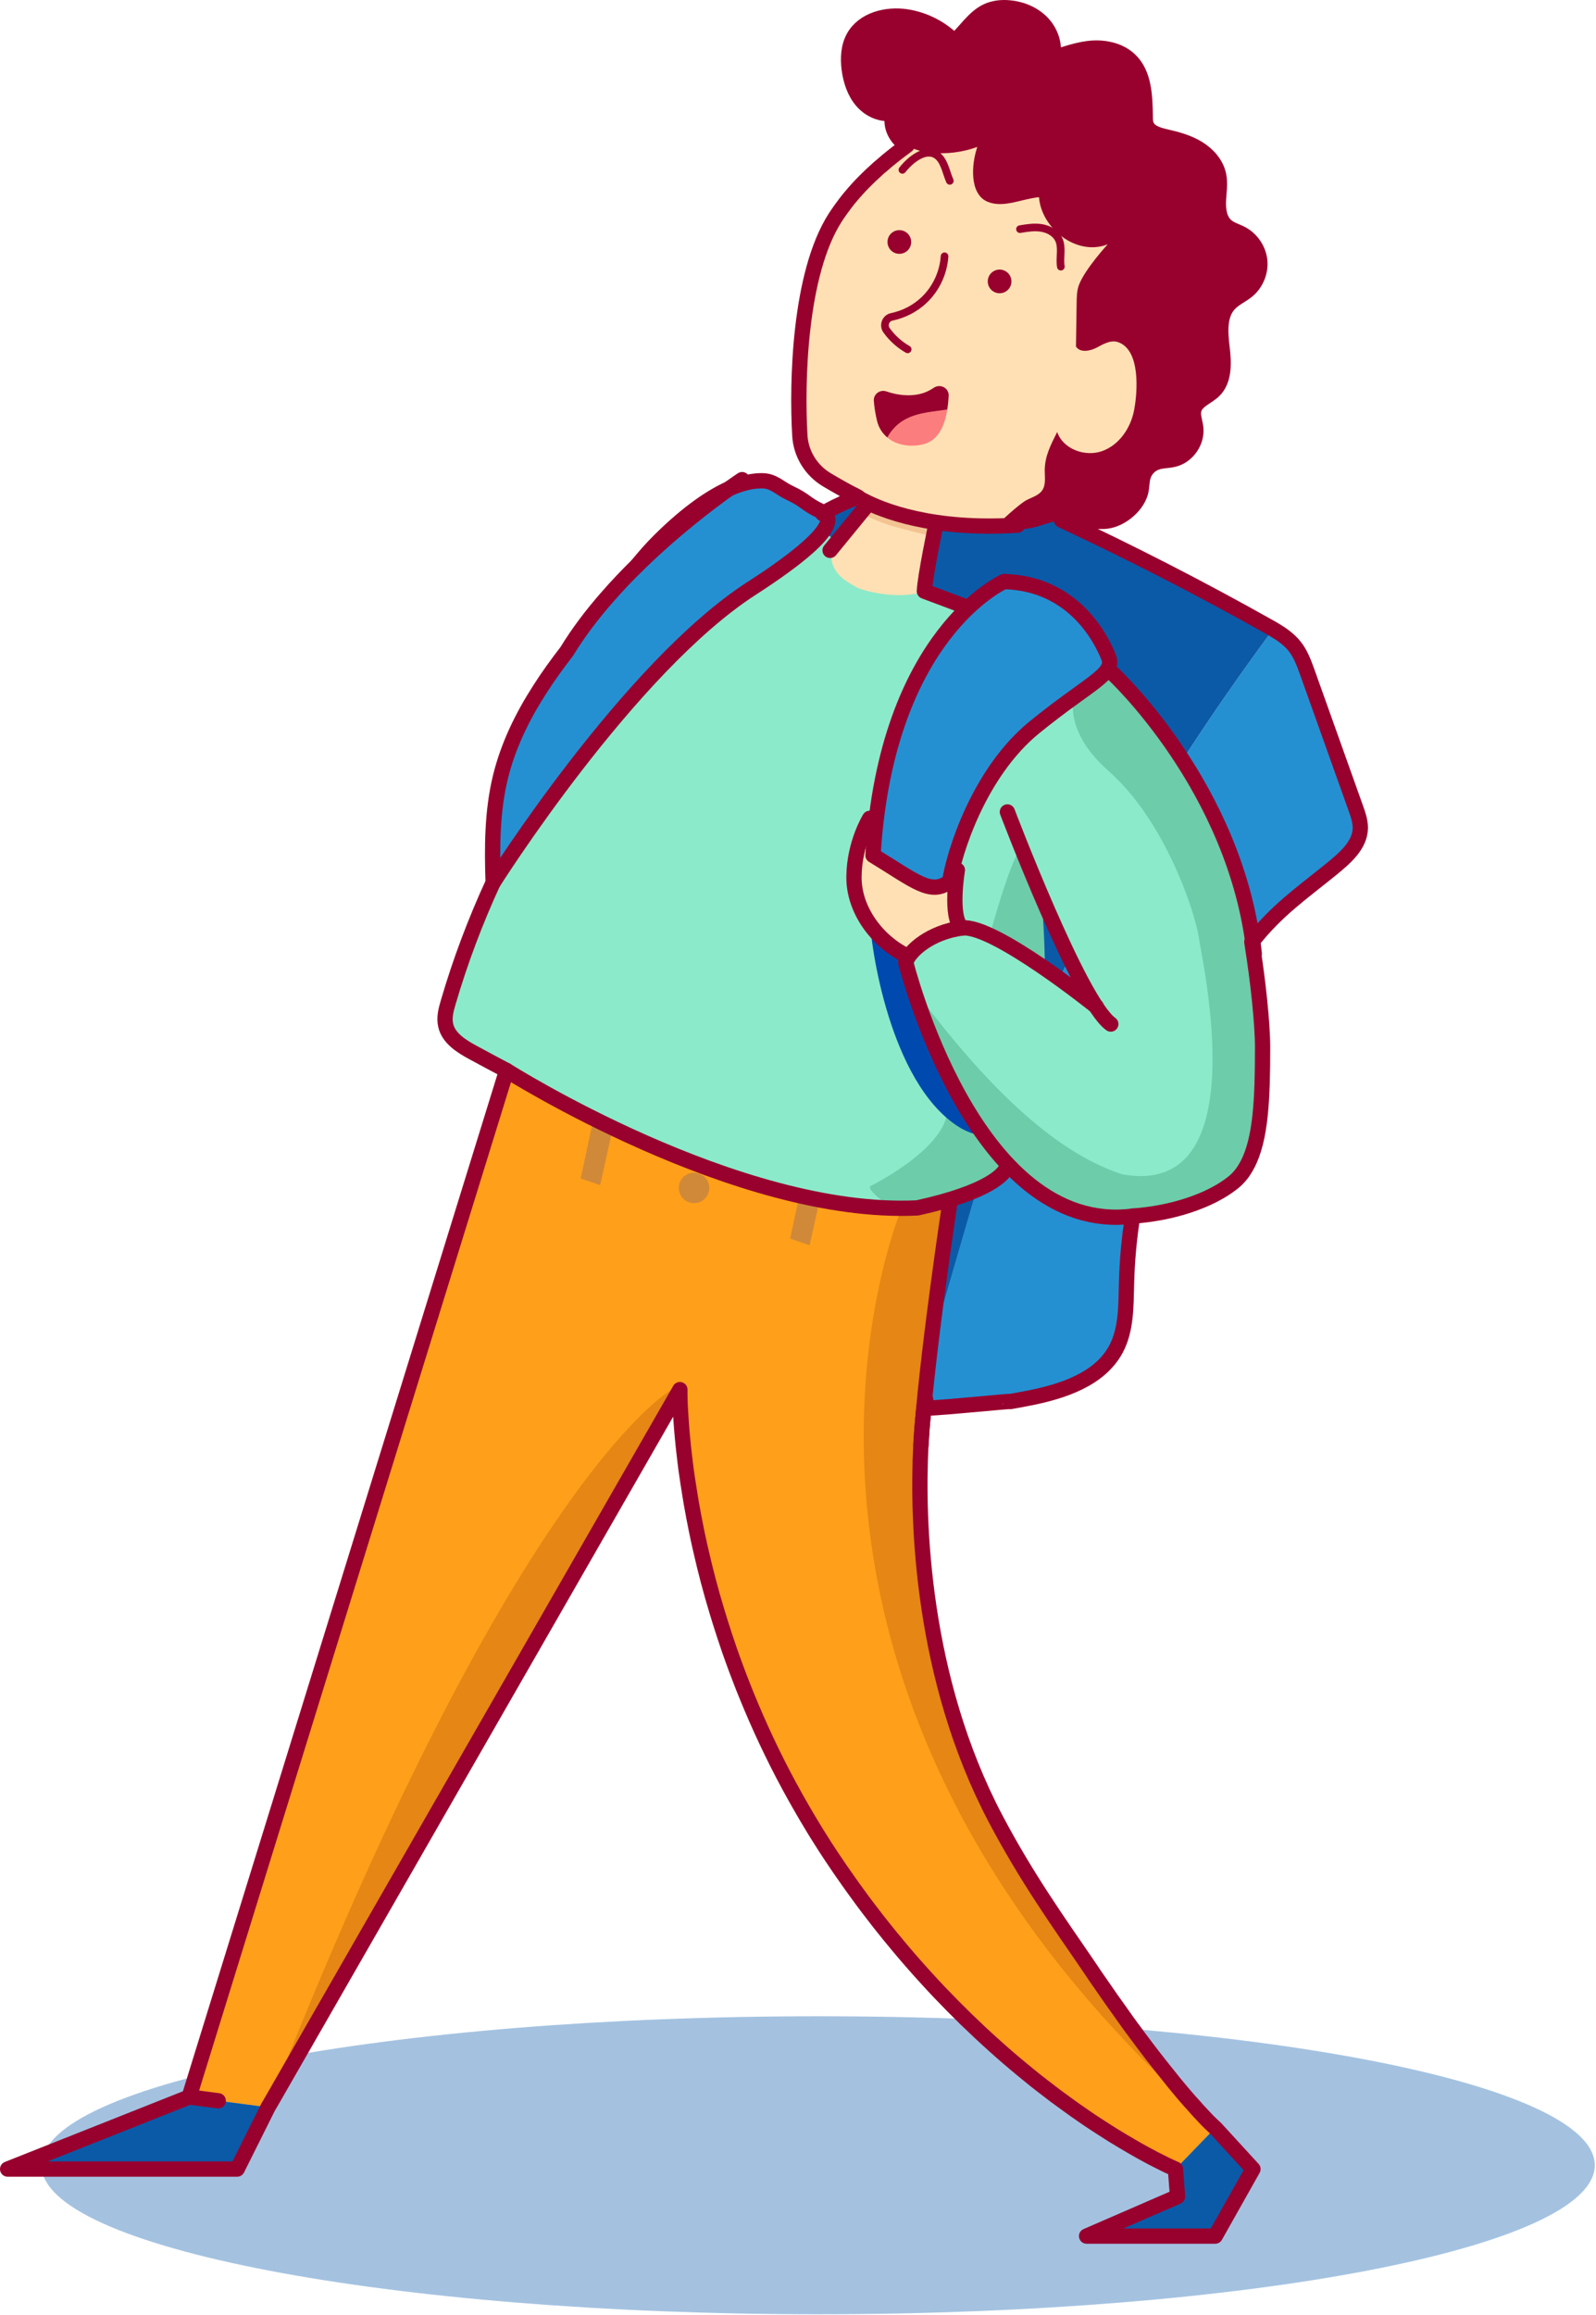 <svg width="209" height="303" viewBox="0 0 209 303" fill="none" xmlns="http://www.w3.org/2000/svg">
<path d="M107.14 302.87C163.307 302.87 208.84 294.139 208.84 283.37C208.84 272.6 163.307 263.87 107.14 263.87C50.973 263.87 5.44 272.6 5.44 283.37C5.44 294.139 50.973 302.87 107.14 302.87Z" fill="#A4C2E0"/>
<path d="M92.56 182.91C92.56 182.64 92.55 182.41 92.55 182.24C92.59 182.46 92.58 182.71 92.56 182.91Z" fill="#E58615"/>
<path d="M121.63 184.01C121.12 184.03 120.62 184.06 120.1 184.07C121.15 167.54 122.59 176.08 121.63 184.01Z" fill="#004AAF"/>
<path d="M178.14 108.39C178.09 110.68 176.05 112.35 174.28 113.8C170.24 117.07 166.57 120.78 163.34 124.86C155.51 134.74 150.24 146.69 148.32 159.16C147.86 162.09 147.59 165.05 147.52 168.01C147.44 170.92 147.51 173.98 146.14 176.56C144.03 180.48 139.28 182.06 134.91 182.94C134.05 183.11 120.97 183.67 120.1 183.81C117.38 174.69 124.53 162.75 123.14 158.15C123.8 155.64 127.37 157.26 128.15 154.8C128.67 153.09 129.24 151.39 129.82 149.71C129.92 149.41 130.02 149.11 130.13 148.82C130.46 147.85 130.8 146.9 131.16 145.94C131.18 145.84 131.21 145.74 131.26 145.66C133.4 139.87 135.81 134.2 138.47 128.61C138.97 127.56 139.48 126.51 140 125.47C144.29 116.79 149.16 108.32 154.45 100.08C158.33 94.05 162.44 88.139 166.72 82.35C167.78 82.98 168.81 83.68 169.55 84.639C170.33 85.629 170.77 86.85 171.19 88.029C173.3 93.939 175.4 99.84 177.51 105.74C177.83 106.61 178.13 107.49 178.12 108.4L178.14 108.39Z" fill="#2490D2"/>
<path d="M166.73 82.34C162.45 88.129 158.33 94.04 154.46 100.07C149.17 108.3 144.3 116.78 140.01 125.46C139.49 126.5 138.98 127.55 138.48 128.6C135.82 134.19 133.41 139.86 131.27 145.64C131.23 145.74 131.19 145.84 131.17 145.93C130.81 146.89 130.46 147.84 130.14 148.81C130.02 149.1 129.92 149.4 129.83 149.7C129.24 151.38 128.68 153.09 128.16 154.79C127.38 157.26 120.18 182.15 119.52 184.66C118.52 181.37 124.43 157.12 124.43 157.12C124.43 157.12 121.2 168.84 120.2 184.6C118.66 184.65 117.1 184.68 115.56 184.64C115.54 179.4 115.34 174.13 115.01 168.85C114.77 165.18 114.46 161.51 114.09 157.84C113.96 156.55 113.82 155.25 113.67 153.96C112.45 143.27 110.72 132.64 108.7 122.23C106.56 111.27 104.46 99.04 104.45 87.249C104.45 81.629 104.93 76.109 106.1 70.859C106.25 70.15 106.43 69.45 106.62 68.74C106.71 68.4 106.79 68.07 106.89 67.73C107.17 67.559 107.45 67.379 107.74 67.21C109.22 66.35 110.77 65.62 112.38 65.049C117.54 63.179 123.24 62.809 128.59 64.059C130.39 64.49 132.14 65.09 133.87 65.79C135.54 66.45 137.18 67.2 138.82 67.969C138.89 67.999 138.93 68.04 138.99 68.07H139.01C148.15 72.34 157.12 76.939 165.91 81.879C166.19 82.029 166.46 82.189 166.75 82.35L166.73 82.34Z" fill="#0B5AA8"/>
<path d="M159.14 278.48L153.93 283.87C153.93 283.87 129.21 273.54 108.89 242.97C90.97 216.01 89.22 189.05 89.04 183.08V183.03C89.04 182.74 89.03 182.49 89.03 182.3V181.87L88.94 182.01L88.57 182.66L36.07 274.1L35.09 275.79L24.76 274.43L66.33 140.1L78.31 143.61L80.96 144.38L105.7 151.64L108.35 152.42L113.64 153.96L124.4 157.12C124.4 157.12 121.17 168.84 120.17 184.6C119.15 200.92 120.52 221.58 130.35 238.03C135.12 246.02 139.29 252.53 142.86 257.81C143.18 258.28 143.49 258.74 143.81 259.19C144.41 260.07 144.98 260.9 145.55 261.7C145.73 261.96 145.92 262.22 146.1 262.48C146.5 263.04 146.89 263.6 147.27 264.13C147.94 265.05 148.57 265.92 149.18 266.74C149.5 267.17 149.81 267.59 150.11 267.99C150.7 268.76 151.26 269.49 151.79 270.16C151.94 270.36 152.09 270.55 152.25 270.74C152.51 271.08 152.77 271.4 153.02 271.71C153.27 272.02 153.51 272.32 153.75 272.6C154.27 273.25 154.77 273.84 155.23 274.37C155.43 274.59 155.61 274.8 155.78 275.01C155.85 275.08 155.91 275.15 155.98 275.22C156.09 275.35 156.2 275.47 156.31 275.59C156.68 276.01 157.01 276.37 157.31 276.69C157.52 276.92 157.72 277.12 157.9 277.31C158.24 277.66 158.5 277.92 158.69 278.1C158.76 278.17 158.81 278.22 158.86 278.26C158.94 278.34 159.02 278.41 159.11 278.49L159.14 278.48Z" fill="#FF9F1A"/>
<path d="M81.379 142.52L78.59 155.1L76.04 154.22L78.68 141.95L81.379 142.52Z" fill="#D08939"/>
<path d="M108.82 150.39L106.02 162.97L103.47 162.09L106.11 149.82L108.82 150.39Z" fill="#D08939"/>
<path d="M144.03 92.94C144.06 94.67 143.35 96.31 142.65 97.89C142.62 97.95 142.6 98.01 142.56 98.07H142.55C140.54 102.45 136.58 106.24 134.9 110.65L134.89 110.67C134.72 111.15 134.56 111.64 134.45 112.14C134.42 112.25 134.4 112.36 134.38 112.47C134.27 112.97 134.19 113.48 134.16 114.01C133.95 117.27 133.33 120.64 132.66 124.05C132.66 124.09 132.65 124.13 132.64 124.17C132.05 127.21 131.41 130.29 130.99 133.33C130.57 136.46 130.38 139.55 130.71 142.54C130.78 143.13 130.87 143.73 130.98 144.32C131.06 144.76 131.16 145.2 131.27 145.64C131.29 145.73 131.31 145.81 131.33 145.9C131.58 146.84 131.63 147.8 131.51 148.73V148.75H131.49C131.41 149.54 131.18 150.31 130.87 151.05C130.86 151.07 130.85 151.1 130.84 151.12C130.24 152.49 129.29 153.76 128.15 154.79C127.49 155.4 126.77 155.93 126 156.37H125.98C125.98 156.37 125.98 156.37 125.98 156.38C125.85 156.46 125.73 156.53 125.59 156.6C125.59 156.6 125.58 156.6 125.57 156.61C125.2 156.8 124.82 156.97 124.43 157.12C124.12 157.24 123.8 157.35 123.48 157.44C122.38 157.77 121.26 157.98 120.11 158.08H120.07C119.8 158.11 119.53 158.13 119.26 158.14H119.16C118.33 158.17 117.49 158.16 116.65 158.1H116.6C115.77 158.05 114.92 157.95 114.09 157.83C112.78 157.65 111.47 157.4 110.2 157.13C109.29 156.93 108.38 156.73 107.47 156.51C106.59 156.3 105.71 156.07 104.83 155.85H104.82C96.44 153.65 88.32 150.57 80.4 146.98C79.55 146.6 78.7 146.21 77.86 145.82C73.99 144.01 70.15 142.09 66.37 140.11C66.36 140.1 66.35 140.1 66.35 140.1C64.89 139.33 63.42 138.54 61.96 137.75C60.43 136.92 58.77 135.89 58.38 134.21C58.14 133.2 58.41 132.16 58.71 131.16C60.28 125.79 62.25 120.57 64.59 115.49C64.59 115.49 64.59 115.48 64.6 115.47C67.39 109.44 70.72 103.65 74.53 98.21C75.91 96.22 77.42 94.12 77.43 91.69C77.43 90.46 77.04 89.29 76.42 88.22C75.85 87.16 75.05 86.18 74.24 85.24C75.76 82.74 77.6 80.34 79.57 78.1C80.83 76.66 82.14 75.28 83.46 73.99C84.38 72.86 85.34 71.76 86.38 70.73C90.22 66.93 93.24 64.98 95.44 63.98C96.43 63.53 97.25 63.28 97.92 63.13C100.87 64.92 103.78 66.78 106.62 68.74C106.97 68.98 107.31 69.22 107.66 69.47C107.7 69.5 107.73 69.52 107.77 69.55C108.4 69.99 109.03 70.44 109.64 70.9C109.66 70.91 109.68 70.93 109.7 70.94C110.54 71.54 111.38 72.17 112.2 72.8C114.56 74.62 117.7 76.05 121.06 77.37H121.07C122.12 77.79 123.2 78.19 124.28 78.58L126.18 79.29C126.39 79.36 126.6 79.44 126.81 79.52C126.91 79.56 127.01 79.59 127.11 79.63C127.12 79.62 127.12 79.63 127.12 79.63C131.3 81.17 135.35 82.75 138.29 84.85C139.63 85.81 141 86.9 142.04 88.17C142.04 88.17 142.05 88.17 142.04 88.18C142.34 88.52 142.6 88.87 142.82 89.23C142.88 89.32 142.94 89.42 143 89.52C143.63 90.56 144.02 91.7 144.04 92.94H144.03Z" fill="#8BEACA"/>
<path d="M79.77 80.7C78.98 83.62 78.32 86.41 76.41 88.22C75.16 89.38 73.38 90.13 70.69 90.22C71.78 88.51 72.98 86.859 74.23 85.24C75.75 82.74 77.59 80.34 79.56 78.1C79.63 78.249 79.68 78.4 79.73 78.55C79.95 79.25 79.97 79.96 79.77 80.7Z" fill="#6DCCAA"/>
<path d="M114.19 155.91C118.75 161.35 130.53 155.96 134.25 149.26C137.97 142.56 137.33 112.07 134.63 110.38C131.93 108.69 124.07 145.25 124.07 145.25C123.88 150.38 113.91 155.27 113.91 155.27C113.91 155.27 113.82 155.47 114.19 155.91Z" fill="#6DCCAA"/>
<path d="M114.04 65.31C113.04 67.67 110.02 69.72 109.06 72.1C108.66 73.1 109.04 74.27 109.74 75.09C110.44 75.91 111.41 76.44 112.35 76.95C112.81 77.2 117.65 78.65 121.06 77.37C121.19 73.88 121.7 71.23 122.66 67.88C119.43 67.62 116.96 66.73 114.05 65.31H114.04Z" fill="#FFE0B4"/>
<path d="M130.98 144.32L131.51 148.76C131.51 148.76 128.3 149.27 125.44 147.41C116.45 141.57 113.95 123.5 113.91 120.15C113.9 119.22 113.91 118.35 113.91 117.47C116.7 119.12 119.88 120.27 123.34 121.11C122.72 136.5 130.97 144.32 130.97 144.32H130.98Z" fill="#004AAF"/>
<path d="M164.98 137.37C164.98 145.91 164.99 151.89 161.54 154.71C155.51 159.62 141.37 161.21 135.57 156.04C128.61 149.84 124.32 141.28 120.19 132.92C119.53 131.57 118.85 130.13 118.58 128.67C118.4 127.77 118.38 126.86 118.61 125.95C118.62 125.91 118.63 125.86 118.65 125.82C119.56 122.63 123.47 121.04 126.78 121.58C130.13 122.14 132.95 124.3 135.62 126.37C138.9 128.92 142.18 131.46 145.46 134.02C138.05 126.12 137.68 114.95 132.72 109.85C132.72 109.85 108.69 89.73 124.48 80.74C131 77.04 137.81 80.37 143.85 86.309C143.85 86.309 143.853 86.309 143.86 86.309C149.92 92.269 155.22 100.83 158.7 107.5C160.61 111.17 162.2 115.1 162.56 119.23C162.99 124.15 164.99 132.42 164.99 137.36L164.98 137.37Z" fill="#8BEACA"/>
<path d="M164.98 137.37C164.98 145.91 164.99 151.89 161.54 154.71C155.51 159.62 141.37 161.21 135.57 156.04C128.61 149.84 124.32 141.28 120.19 132.92C119.53 131.57 118.85 130.13 118.58 128.67C118.56 127.29 118.6 126.32 118.61 125.95C118.62 125.91 118.29 128.34 118.31 128.3C119.12 127.56 131.96 148.89 146.96 153.68C164.55 156.91 157.44 125.92 156.98 122.65C156.5 119.39 152.6 107.49 145.27 101C137.93 94.53 141.23 89.45 141.23 89.45C142.07 87.95 142.95 86.93 143.85 86.31C143.85 86.31 143.853 86.31 143.86 86.31C149.92 92.27 155.22 100.83 158.7 107.5C160.61 111.17 162.2 115.1 162.56 119.23C162.99 124.15 164.99 132.42 164.99 137.36L164.98 137.37Z" fill="#6DCCAA"/>
<path d="M127.28 78.19C129.12 76.86 131.4 76.04 133.66 76.3C136.54 76.63 138.93 78.6 141.05 80.57C142.14 81.58 143.21 82.62 144.26 83.68C145.67 85.11 145.41 87.47 143.75 88.59L142.69 89.3C142.69 89.3 125.89 99.61 123.65 117.43C123.49 118.7 123.4 119.91 123.36 121.09C119.9 120.25 116.72 119.1 113.93 117.45C114.03 108.29 115.35 101.83 117.22 95.86C119.73 87.83 125.46 79.5 127.3 78.17L127.28 78.19Z" fill="#2490D2"/>
<path d="M107.65 69.47C107.62 69.6 107.61 69.71 107.58 69.78C107.58 69.78 107.57 69.81 107.57 69.82C107.52 69.92 107.43 70 107.34 70.07H107.33C107.33 70.07 107.26 70.12 107.23 70.14C106.85 70.38 106.47 70.62 106.09 70.86C104.84 71.64 103.6 72.43 102.35 73.22C92.67 79.34 85.03 87.92 77.84 96.84C76.86 98.06 74.61 101.1 72.21 104.44C71.07 105.99 70.03 107.45 69.12 108.76C68.79 109.24 68.46 109.7 68.15 110.15C67.44 111.16 66.83 112.07 66.32 112.83C65.7 113.74 65.18 114.53 64.8 115.13C64.69 115.31 64.62 115.43 64.59 115.47C64.58 115.48 64.58 115.49 64.58 115.49C64.42 110.88 64.44 106.19 65.53 101.71C66.54 97.58 68.4 93.78 70.69 90.22C71.78 88.51 72.98 86.86 74.23 85.24C76 82.96 77.87 80.74 79.71 78.56H79.73C81 77.06 82.2 75.5 83.45 73.99C84.37 72.86 85.33 71.76 86.37 70.73C90.21 66.93 93.23 64.98 95.43 63.98C96.42 63.53 97.24 63.28 97.91 63.13C98.84 62.92 99.47 62.92 99.82 62.92C101.31 62.93 102.07 63.88 103.42 64.51C105.63 65.55 105.38 65.92 107.6 66.96C107.66 66.99 107.71 67.08 107.73 67.21C107.86 67.72 107.76 68.86 107.65 69.47Z" fill="#2490D2"/>
<path d="M88.96 154.95C88.68 156.01 89.309 157.11 90.37 157.39C91.43 157.67 92.529 157.04 92.809 155.98C93.09 154.92 92.46 153.82 91.4 153.54C90.34 153.26 89.24 153.89 88.96 154.95Z" fill="#D08939"/>
<path d="M35.1 275.78L31.06 283.87H1.01L24.77 274.44L35.1 275.78Z" fill="#0B5AA8"/>
<path d="M125.55 14.44C119.49 18.349 113.25 22.439 109.37 28.509C104.68 35.84 104.34 49.98 104.75 57.01C104.89 59.41 106.23 61.569 108.3 62.8C112.08 65.049 115.69 66.919 120.21 67.95C123.7 68.74 126.91 68.69 128.78 68.73C133.74 68.83 138.7 68.36 143.41 66.83C148.75 58.319 152.72 47.94 153.75 37.94C153.96 35.91 154.07 33.83 153.61 31.84C153.16 29.89 152.18 28.099 151.04 26.459C145.56 18.59 135.12 14.02 125.55 14.43V14.44Z" fill="#FFE0B4"/>
<path d="M159.14 278.479L164.08 283.869L159.14 292.639H142.29L154.2 287.469L153.93 283.869L159.14 278.479Z" fill="#0B5AA8"/>
<path d="M124.05 53.599C123.71 55.73 122.86 57.69 120.84 58.16C119.14 58.55 117.4 58.26 116.2 57.26C117.99 54.039 121.15 54.039 124.05 53.599Z" fill="#FC7D7D"/>
<path d="M114.85 55.08C114.65 54.249 114.5 53.359 114.43 52.469C114.36 51.58 115.24 50.929 116.09 51.23C117.25 51.63 118.5 51.819 119.71 51.69C120.77 51.58 121.56 51.23 122.28 50.749C123.14 50.169 124.29 50.789 124.23 51.819C124.2 52.41 124.14 53.01 124.05 53.599C121.15 54.039 117.98 54.039 116.2 57.26C115.57 56.73 115.08 56.02 114.85 55.08Z" fill="#98002E"/>
<path d="M118.86 45.72C117.77 45.1 116.82 44.24 116.09 43.22C115.63 42.57 115.98 41.63 116.77 41.47C118.36 41.14 119.85 40.37 121.03 39.249C122.58 37.77 123.55 35.69 123.69 33.54" stroke="#98002E" stroke-linecap="round" stroke-linejoin="round"/>
<path d="M130.9 38.38C131.756 38.38 132.45 37.686 132.45 36.83C132.45 35.974 131.756 35.279 130.9 35.279C130.044 35.279 129.35 35.974 129.35 36.83C129.35 37.686 130.044 38.38 130.9 38.38Z" fill="#98002E"/>
<path d="M116.22 31.67C116.22 32.52 116.91 33.22 117.77 33.22C118.63 33.22 119.32 32.53 119.32 31.67C119.32 30.82 118.63 30.12 117.77 30.12C116.91 30.12 116.22 30.81 116.22 31.67Z" fill="#98002E"/>
<path d="M138.92 34.9C138.72 33.71 139.16 32.41 138.64 31.33C138.23 30.48 137.31 29.98 136.38 29.83C135.45 29.68 134.5 29.83 133.57 29.99" stroke="#98002E" stroke-linecap="round" stroke-linejoin="round"/>
<path d="M118.73 125.08C118.08 124.84 117.47 124.48 116.94 124.04C116.41 123.6 115.96 123.07 115.52 122.54C115.04 121.97 114.57 121.39 114.1 120.81C113.6 120.19 113.11 119.56 112.79 118.83C112.53 118.24 112.41 117.6 112.31 116.97C112.14 115.91 112.06 114.85 112.04 113.78C112.03 112.68 112.1 111.57 112.49 110.54C112.87 109.51 113.6 107.75 114.6 107.32C114.6 107.32 113.87 110.02 113.99 111.02C114.03 111.35 114.11 111.69 114.32 111.95C114.49 112.17 114.74 112.31 114.97 112.45C116.59 113.4 118.2 114.34 119.82 115.29C120.65 115.78 121.53 116.28 122.49 116.26C123.45 116.25 124.47 115.51 124.41 114.55C125.03 114.84 125.31 115.6 125.3 116.29C125.3 116.98 125.09 117.65 125.02 118.33C124.92 119.43 125.19 120.52 125.47 121.59C122.98 121.99 120.51 123.33 118.72 125.1L118.73 125.08Z" fill="#FFE0B4"/>
<path d="M124.38 23.67C123.85 22.48 123.66 20.89 122.54 20.23C121.1 19.39 119.2 20.92 118.17 22.23" stroke="#98002E" stroke-linecap="round" stroke-linejoin="round"/>
<path d="M130.38 68.9C131.2 69.71 134.07 69.29 135.2 69.06C136.33 68.83 137.4 68.34 138.54 68.13C140.51 67.76 142.54 68.28 144.55 68.23C146.56 68.18 148.83 66.379 149.37 64.45C149.56 63.76 149.5 63.02 149.71 62.33C149.96 61.51 150.62 60.82 151.42 60.52C152.15 60.25 152.97 60.3 153.72 60.11C155.51 59.67 156.82 57.77 156.58 55.94C156.48 55.14 156.13 54.34 156.35 53.57C156.68 52.42 158.05 52 158.92 51.18C160.38 49.81 160.28 47.5 160.04 45.51C159.8 43.52 159.62 41.24 160.99 39.78C161.68 39.04 162.66 38.65 163.43 37.99C164.54 37.04 165.13 35.53 164.97 34.08C164.81 32.63 163.89 31.29 162.6 30.61C161.94 30.26 161.18 30.07 160.61 29.59C159.73 28.84 159.52 27.56 159.56 26.4C159.6 25.24 159.83 24.07 159.59 22.93C159.28 21.45 158.19 20.23 156.91 19.44C155.62 18.65 154.14 18.25 152.67 17.91C151.71 17.69 150.6 17.39 150.18 16.5C149.99 16.1 149.98 15.63 149.97 15.19C149.94 12.59 149.84 9.68 147.96 7.87C146.71 6.67 144.87 6.23 143.14 6.32C141.41 6.41 139.46 7.1 137.81 7.65C138.21 6.07 137.66 4.32 136.56 3.12C135.46 1.91 133.86 1.23 132.23 1.07C131.19 0.97 130.12 1.07 129.18 1.53C127.49 2.36 126.38 4.21 124.97 5.47C123.29 3.75 121.05 2.6 118.68 2.24C116.08 1.84 113.04 2.62 111.78 4.92C111.09 6.17 111.03 7.69 111.21 9.11C111.41 10.63 111.91 12.15 112.92 13.3C113.93 14.45 115.53 15.15 117.02 14.82C116.49 16.09 117.05 17.62 118.07 18.53C119.1 19.44 120.49 19.83 121.86 19.98C123.92 20.2 126.03 19.94 127.98 19.23C127.16 21.64 126.98 25.44 129.34 26.41C131.42 27.27 133.82 26.01 136.06 25.81C136.36 29.88 141 33.59 145.06 31.97C145.06 31.97 142.05 35.24 141.28 37.32C141.02 38.03 141 38.81 140.99 39.57C140.96 41.5 140.93 43.43 140.9 45.35C141.43 46.19 142.72 45.96 143.6 45.5C144.48 45.03 145.44 44.46 146.39 44.77C149.4 45.77 148.96 51.38 148.51 53.7C148.06 56.03 146.55 58.25 144.32 59.04C142.09 59.83 139.21 58.78 138.44 56.54C137.59 58.23 136.81 59.71 136.81 61.59C136.81 62.47 136.98 63.44 136.48 64.17C136.02 64.85 135.14 65.07 134.41 65.46C133.5 65.95 131.06 68.16 130.38 68.94V68.9Z" fill="#98002E"/>
<path d="M122.52 68.36C122.52 68.36 119.87 68.09 117.36 67.15C114.85 66.21 113.82 65.76 113.82 65.76L112.86 67.17C112.86 67.17 114.41 68.18 117.51 69.03C120.61 69.88 122.04 70.16 122.04 70.16L122.51 68.37L122.52 68.36Z" fill="#F3C392"/>
<path d="M88.95 182L88.58 182.65L36.08 274.09L35.1 275.78C66.56 195.47 86.82 182.37 88.13 181.8C88.59 181.6 88.83 181.73 88.94 182H88.95Z" fill="#E58615"/>
<path d="M158.72 278.09C108.86 234.1 110.93 188.66 115.01 168.85C116.36 162.31 117.92 158.56 117.92 158.56L120.08 158.08H120.13L124.42 157.11C124.42 157.11 121.19 168.83 120.19 184.59C119.17 200.91 120.54 221.57 130.37 238.02C135.14 246.01 139.31 252.52 142.88 257.8C143.2 258.27 143.51 258.73 143.83 259.18C144.43 260.06 145 260.89 145.57 261.69C145.75 261.95 145.94 262.21 146.12 262.47C146.52 263.03 146.91 263.59 147.29 264.12C147.95 265.04 148.59 265.91 149.2 266.73C149.52 267.16 149.83 267.58 150.13 267.98C150.72 268.76 151.28 269.48 151.81 270.15C151.96 270.35 152.11 270.54 152.27 270.73C152.53 271.07 152.78 271.38 153.04 271.7C153.28 272 153.53 272.31 153.77 272.59C154.29 273.24 154.79 273.83 155.25 274.36C155.45 274.58 155.63 274.79 155.8 275C155.87 275.07 155.93 275.14 156 275.21C156.11 275.34 156.22 275.46 156.33 275.58C156.7 276 157.03 276.36 157.33 276.68C157.55 276.91 157.74 277.11 157.92 277.3C158.26 277.65 158.52 277.91 158.71 278.09H158.72Z" fill="#E58615"/>
<path d="M83.45 73.99C88.19 69.34 92.95 65.749 95.43 63.98C96.53 63.19 97.18 62.77 97.18 62.77" stroke="#98002E" stroke-width="2" stroke-linecap="round" stroke-linejoin="round"/>
<path d="M107.73 67.21C107.73 67.21 112.12 68.169 98.44 76.99C82.33 87.37 64.59 115.5 64.59 115.5" stroke="#98002E" stroke-width="2" stroke-linecap="round" stroke-linejoin="round"/>
<path d="M145.46 134.02C141.36 131.12 131.92 106.26 131.92 106.26" stroke="#98002E" stroke-width="2" stroke-linecap="round" stroke-linejoin="round"/>
<path d="M143.56 131.73C143.56 131.73 130.09 120.9 125.97 121.45C121.85 122 119.07 124.43 118.61 125.95C118.61 125.95 127.51 161.82 148.32 159.16" stroke="#98002E" stroke-width="2" stroke-linecap="round" stroke-linejoin="round"/>
<path d="M66.34 140.1C66.34 140.1 96.52 159.23 120.13 158.08C129.59 156.01 131.61 153.59 131.87 152.65" stroke="#98002E" stroke-width="2" stroke-linecap="round" stroke-linejoin="round"/>
<path d="M124.42 157.18C124.42 157.18 121.14 178.89 120.6 189.15" stroke="#98002E" stroke-width="2" stroke-linecap="round" stroke-linejoin="round"/>
<path d="M111.83 64.779C111.83 64.779 112.21 65.059 113 65.469C115.49 66.779 122.04 69.45 133.24 68.73" stroke="#98002E" stroke-width="2" stroke-linecap="round" stroke-linejoin="round"/>
<path d="M108.7 72.029L113.45 66.23" stroke="#98002E" stroke-width="2" stroke-linecap="round" stroke-linejoin="round"/>
<path d="M122.53 68.779C122.53 68.779 121.12 75.499 121.05 77.37L126.17 79.29" stroke="#98002E" stroke-width="2" stroke-linecap="round" stroke-linejoin="round"/>
<path d="M131.5 76.1C131.5 76.1 116.08 82.87 114.32 111.94C119.82 115.28 121.9 117.28 124.37 115.35C124.9 111.73 128.16 101.11 135.48 95.169C142.8 89.23 146.07 88.26 145.16 85.98C144.25 83.7 140.65 76.35 131.5 76.11V76.1Z" stroke="#98002E" stroke-width="2" stroke-linecap="round" stroke-linejoin="round"/>
<path d="M178.14 108.39C178.08 110.68 176.05 112.35 174.28 113.8C170.28 117.03 167.22 119.14 164.04 123.14C164 123.18 163.97 123.23 163.93 123.27C163.97 123.51 164.01 123.75 164.04 124C164.72 128.25 165.34 133.91 165.34 137.07C165.34 143.78 165.12 149.09 163.34 152.43C163.27 152.56 163.2 152.69 163.13 152.81C163.08 152.89 163.04 152.97 162.98 153.05C162.96 153.09 162.93 153.14 162.9 153.18C162.83 153.29 162.76 153.39 162.69 153.49C162.35 153.95 161.97 154.36 161.54 154.71C161.32 154.89 161.1 155.06 160.86 155.22C160.64 155.38 160.41 155.53 160.17 155.68C159.99 155.8 159.81 155.9 159.62 156.01C159.39 156.14 159.15 156.27 158.9 156.4C158.7 156.5 158.49 156.61 158.28 156.7C158.19 156.75 158.09 156.79 158 156.84C157.95 156.86 157.9 156.88 157.85 156.9C157.69 156.97 157.52 157.04 157.36 157.11C157.09 157.22 156.81 157.33 156.54 157.43C156.4 157.49 156.26 157.53 156.12 157.58C155.98 157.63 155.84 157.68 155.69 157.73C153.4 158.49 150.85 158.98 148.32 159.15C147.86 162.09 147.59 165.05 147.52 168.01C147.44 170.92 147.51 173.99 146.14 176.56C144.03 180.48 139.27 182.06 134.91 182.94C134.87 182.94 134.83 182.96 134.79 182.96C133.97 183.12 133.15 183.28 132.32 183.42C132.29 183.32 124.84 184.14 121.12 184.31C121.13 184.21 121.14 184.12 121.15 184.03C121.17 183.92 121.18 183.82 121.18 183.73C121.27 182.91 121.2 182.96 121.08 183.73C121.07 183.82 121.05 183.92 121.03 184.04C120.97 184.48 120.9 185.07 120.83 185.81C120.81 185.97 120.8 186.13 120.79 186.29C120.78 186.3 120.78 186.32 120.78 186.34C120.77 186.53 120.75 186.73 120.73 186.93C120.71 187.31 120.68 187.72 120.65 188.16C120.63 188.46 120.61 188.77 120.59 189.09V189.15C120.08 199.07 120.67 219.61 130.38 238.03C134.45 245.75 138.75 251.74 142.21 256.81C142.44 257.15 142.67 257.48 142.89 257.81C143.2 258.28 143.52 258.75 143.83 259.19C144.43 260.07 145.01 260.9 145.57 261.7C145.76 261.96 145.94 262.22 146.13 262.48C146.53 263.05 146.92 263.6 147.3 264.13C147.47 264.36 147.63 264.59 147.79 264.82H147.8C147.8 264.82 147.8 264.83 147.81 264.84C147.97 265.06 148.12 265.27 148.27 265.48H148.28C148.28 265.48 148.3 265.51 148.31 265.53H148.32C148.46 265.73 148.61 265.93 148.75 266.12C148.9 266.33 149.06 266.54 149.21 266.74C149.53 267.17 149.84 267.59 150.15 267.99C150.73 268.76 151.3 269.49 151.83 270.16C151.98 270.36 152.13 270.55 152.29 270.74C152.55 271.07 152.81 271.4 153.06 271.7C153.31 272.02 153.55 272.31 153.78 272.6C154.31 273.25 154.81 273.83 155.26 274.37C155.46 274.58 155.64 274.8 155.82 275.01C155.88 275.07 155.95 275.15 156.01 275.21C156.12 275.34 156.23 275.46 156.34 275.58C156.71 276.01 157.03 276.36 157.34 276.68C157.54 276.91 157.75 277.11 157.92 277.3C158.01 277.39 158.09 277.47 158.16 277.55C158.24 277.62 158.31 277.69 158.37 277.76C158.44 277.82 158.5 277.88 158.56 277.94C158.62 277.99 158.67 278.05 158.72 278.09C158.78 278.16 158.84 278.21 158.89 278.25C158.97 278.33 159.05 278.41 159.14 278.48L164.08 283.87L159.14 292.64H142.29L154.2 287.47L153.93 283.87C153.93 283.87 153.55 283.71 152.83 283.37C152.74 283.33 152.65 283.28 152.54 283.23C152.35 283.13 152.13 283.02 151.89 282.9L151.71 282.81C151.57 282.74 151.42 282.67 151.27 282.59C151.22 282.56 151.16 282.54 151.11 282.51C150.84 282.36 150.54 282.21 150.23 282.04C149.61 281.71 148.91 281.32 148.16 280.88C147.78 280.66 147.38 280.43 146.97 280.18C146.56 279.93 146.14 279.68 145.7 279.41C145.26 279.13 144.82 278.85 144.35 278.55C144.12 278.4 143.88 278.25 143.64 278.09C143.14 277.77 142.63 277.43 142.11 277.07C141.63 276.74 141.14 276.39 140.63 276.04C140.37 275.86 140.11 275.67 139.84 275.47C139.57 275.28 139.3 275.08 139.03 274.88C138.75 274.68 138.46 274.47 138.18 274.26C137.64 273.84 137.08 273.42 136.51 272.98C136.2 272.74 135.88 272.49 135.56 272.24C135.01 271.79 134.45 271.34 133.88 270.87C133.58 270.63 133.28 270.38 132.98 270.12C132.67 269.86 132.37 269.61 132.06 269.34C131.75 269.08 131.45 268.81 131.14 268.54C130.84 268.27 130.53 268 130.22 267.72C128.99 266.62 127.74 265.45 126.47 264.22C125.34 263.12 124.2 261.96 123.04 260.75C122.74 260.44 122.45 260.12 122.15 259.8C121.57 259.17 120.98 258.53 120.39 257.87C120.02 257.45 119.64 257.03 119.27 256.6C118.7 255.94 118.12 255.27 117.55 254.58C117.16 254.11 116.77 253.64 116.38 253.16C116.07 252.78 115.76 252.39 115.45 252C115.08 251.54 114.71 251.06 114.35 250.59C113.92 250.04 113.5 249.48 113.07 248.91C113.05 248.89 113.04 248.86 113.02 248.84C112.74 248.45 112.44 248.06 112.15 247.65C111.78 247.15 111.42 246.64 111.06 246.13C110.69 245.61 110.33 245.09 109.97 244.57C109.61 244.04 109.25 243.51 108.89 242.97C108.33 242.13 107.78 241.28 107.26 240.44C106.99 240.02 106.73 239.6 106.48 239.18C105.86 238.16 105.26 237.15 104.69 236.14C104.5 235.81 104.32 235.49 104.14 235.17C101.9 231.17 100 227.21 98.38 223.37C98.2 222.94 98.02 222.52 97.85 222.09C97.5 221.25 97.17 220.41 96.85 219.57C96.69 219.16 96.53 218.74 96.38 218.33C96.1 217.57 95.82 216.81 95.56 216.06C95.1 214.73 94.67 213.42 94.27 212.14C94.14 211.73 94.02 211.33 93.9 210.93C93.07 208.2 92.39 205.6 91.83 203.14C91.69 202.54 91.55 201.94 91.43 201.36C91.35 200.99 91.27 200.63 91.2 200.27C91.08 199.64 90.96 199.03 90.84 198.43C90.73 197.83 90.62 197.25 90.52 196.68C90.47 196.39 90.42 196.11 90.38 195.83C90.29 195.27 90.2 194.72 90.12 194.19C90.08 193.92 90.04 193.66 90 193.4C89.88 192.62 89.78 191.88 89.7 191.17C89.65 190.69 89.59 190.24 89.54 189.79C89.51 189.57 89.49 189.36 89.47 189.14C89.43 188.72 89.39 188.31 89.35 187.91C89.32 187.64 89.3 187.38 89.28 187.12C89.25 186.64 89.21 186.19 89.18 185.77C89.16 185.49 89.14 185.22 89.13 184.97C89.08 184.21 89.06 183.57 89.04 183.08V183.02C89.04 182.73 89.03 182.48 89.03 182.3V181.86L88.95 182L88.58 182.65L39.07 268.88L36.08 274.09L35.12 275.75H35.11L35.1 275.78L31.06 283.87H1L5.69 282.01L24.77 274.44L28.58 274.93L24.77 274.43L25.61 271.71L66.34 140.1C64.88 139.33 63.41 138.54 61.95 137.75C60.42 136.92 58.76 135.89 58.37 134.21C58.13 133.2 58.4 132.16 58.7 131.16C60.27 125.79 62.24 120.57 64.58 115.49C64.42 110.88 64.44 106.19 65.53 101.71C66.54 97.579 68.4 93.779 70.69 90.219C71.78 88.51 72.98 86.859 74.23 85.24C75.75 82.74 77.59 80.34 79.56 78.1C80.82 76.659 82.13 75.279 83.45 73.99C84.37 72.859 85.33 71.76 86.37 70.73C90.21 66.93 93.23 64.98 95.43 63.98C96.42 63.529 97.24 63.279 97.91 63.13C98.84 62.919 99.47 62.919 99.82 62.919C101.31 62.929 102.07 63.88 103.42 64.51C105.63 65.549 105.38 65.919 107.6 66.96C107.66 66.99 107.71 67.079 107.73 67.21C108.03 67.04 108.33 66.87 108.63 66.71C108.78 66.629 108.93 66.549 109.08 66.48C109.3 66.359 109.51 66.249 109.73 66.159C109.93 66.059 110.14 65.96 110.34 65.87C110.62 65.74 110.89 65.629 111.17 65.51C111.54 65.359 111.91 65.21 112.29 65.07H112.3C112.3 65.07 112.34 65.059 112.36 65.049C112.19 64.96 112.02 64.879 111.85 64.79C111.84 64.779 111.83 64.779 111.83 64.779C111.32 64.519 110.82 64.24 110.32 63.969C109.64 63.59 108.97 63.2 108.29 62.8C106.22 61.559 104.88 59.41 104.74 56.999C104.33 49.969 104.67 35.83 109.36 28.5C109.53 28.239 109.7 27.98 109.88 27.73C109.88 27.73 109.94 27.64 109.97 27.599C110.08 27.43 110.2 27.279 110.32 27.119C110.55 26.799 110.79 26.48 111.03 26.18C111.27 25.88 111.52 25.579 111.78 25.29C111.81 25.239 111.85 25.2 111.89 25.16C112.14 24.869 112.39 24.599 112.65 24.32C112.97 23.989 113.29 23.66 113.62 23.34C113.86 23.099 114.11 22.869 114.36 22.64C114.61 22.399 114.86 22.169 115.11 21.95C115.16 21.91 115.21 21.86 115.26 21.829C115.53 21.59 115.8 21.36 116.08 21.13C116.12 21.09 116.16 21.059 116.2 21.02C116.61 20.689 117.03 20.349 117.45 20.02C117.89 19.68 118.34 19.34 118.79 19.009C118.66 18.93 118.54 18.849 118.42 18.759C118.3 18.669 118.19 18.59 118.08 18.489C117.05 17.579 116.49 16.04 117.03 14.78C115.53 15.11 113.93 14.409 112.92 13.259C111.91 12.11 111.42 10.589 111.21 9.07C111.03 7.65 111.09 6.14 111.78 4.89C113.05 2.58 116.08 1.81 118.68 2.2C121.06 2.56 123.3 3.71 124.98 5.43C126.39 4.17 127.49 2.32 129.19 1.49C130.12 1.04 131.2 0.93 132.24 1.04C133.86 1.2 135.46 1.89 136.56 3.09C137.67 4.3 138.21 6.04 137.81 7.63C139.46 7.07 141.41 6.39 143.14 6.3C144.87 6.21 146.71 6.65 147.96 7.85C149.84 9.65 149.93 12.569 149.97 15.169C149.97 15.61 149.97 16.079 150.17 16.48C150.59 17.38 151.69 17.669 152.66 17.899C154.13 18.23 155.61 18.64 156.9 19.43C158.18 20.22 159.27 21.439 159.58 22.919C159.82 24.049 159.59 25.23 159.55 26.39C159.51 27.54 159.71 28.82 160.6 29.579C161.16 30.059 161.92 30.25 162.58 30.599C163.87 31.279 164.79 32.62 164.96 34.069C165.12 35.52 164.52 37.029 163.42 37.98C162.65 38.639 161.67 39.029 160.98 39.77C159.61 41.23 159.79 43.51 160.03 45.499C160.27 47.489 160.37 49.8 158.92 51.169C158.05 51.989 156.68 52.419 156.35 53.569C156.13 54.34 156.48 55.139 156.58 55.94C156.81 57.77 155.51 59.669 153.72 60.109C152.96 60.3 152.14 60.249 151.41 60.52C150.6 60.809 149.95 61.499 149.7 62.33C149.49 63.01 149.55 63.749 149.36 64.439C148.82 66.379 146.55 68.18 144.54 68.23C144.25 68.24 143.97 68.23 143.68 68.219C143.39 68.21 143.11 68.189 142.82 68.169C142.74 68.159 142.66 68.159 142.58 68.15C142.14 68.12 141.71 68.079 141.27 68.049C141.21 68.04 141.15 68.04 141.09 68.04C140.59 68.01 140.08 67.99 139.58 68.019C139.38 68.029 139.19 68.049 139 68.07C148.14 72.34 157.11 76.939 165.9 81.87C166.18 82.029 166.45 82.189 166.73 82.34C167.8 82.969 168.82 83.669 169.57 84.629C170.35 85.62 170.78 86.84 171.21 88.019C173.32 93.93 175.42 99.829 177.53 105.73C177.84 106.6 178.15 107.48 178.14 108.39Z" stroke="#98002E" stroke-width="2" stroke-linecap="round" stroke-linejoin="round"/>
<path d="M145.69 88.11C145.69 88.11 161.93 103.07 164.25 124.82" stroke="#98002E" stroke-width="2" stroke-linecap="round" stroke-linejoin="round"/>
<path d="M113.89 107.1C113.89 107.1 111.87 110.34 111.83 114.73C111.78 119.12 114.91 123.21 118.73 125.08" stroke="#98002E" stroke-width="2" stroke-linecap="round" stroke-linejoin="round"/>
<path d="M125.37 113.87C125.37 113.87 124.32 120.06 125.97 121.45" stroke="#98002E" stroke-width="2" stroke-linecap="round" stroke-linejoin="round"/>
</svg>
